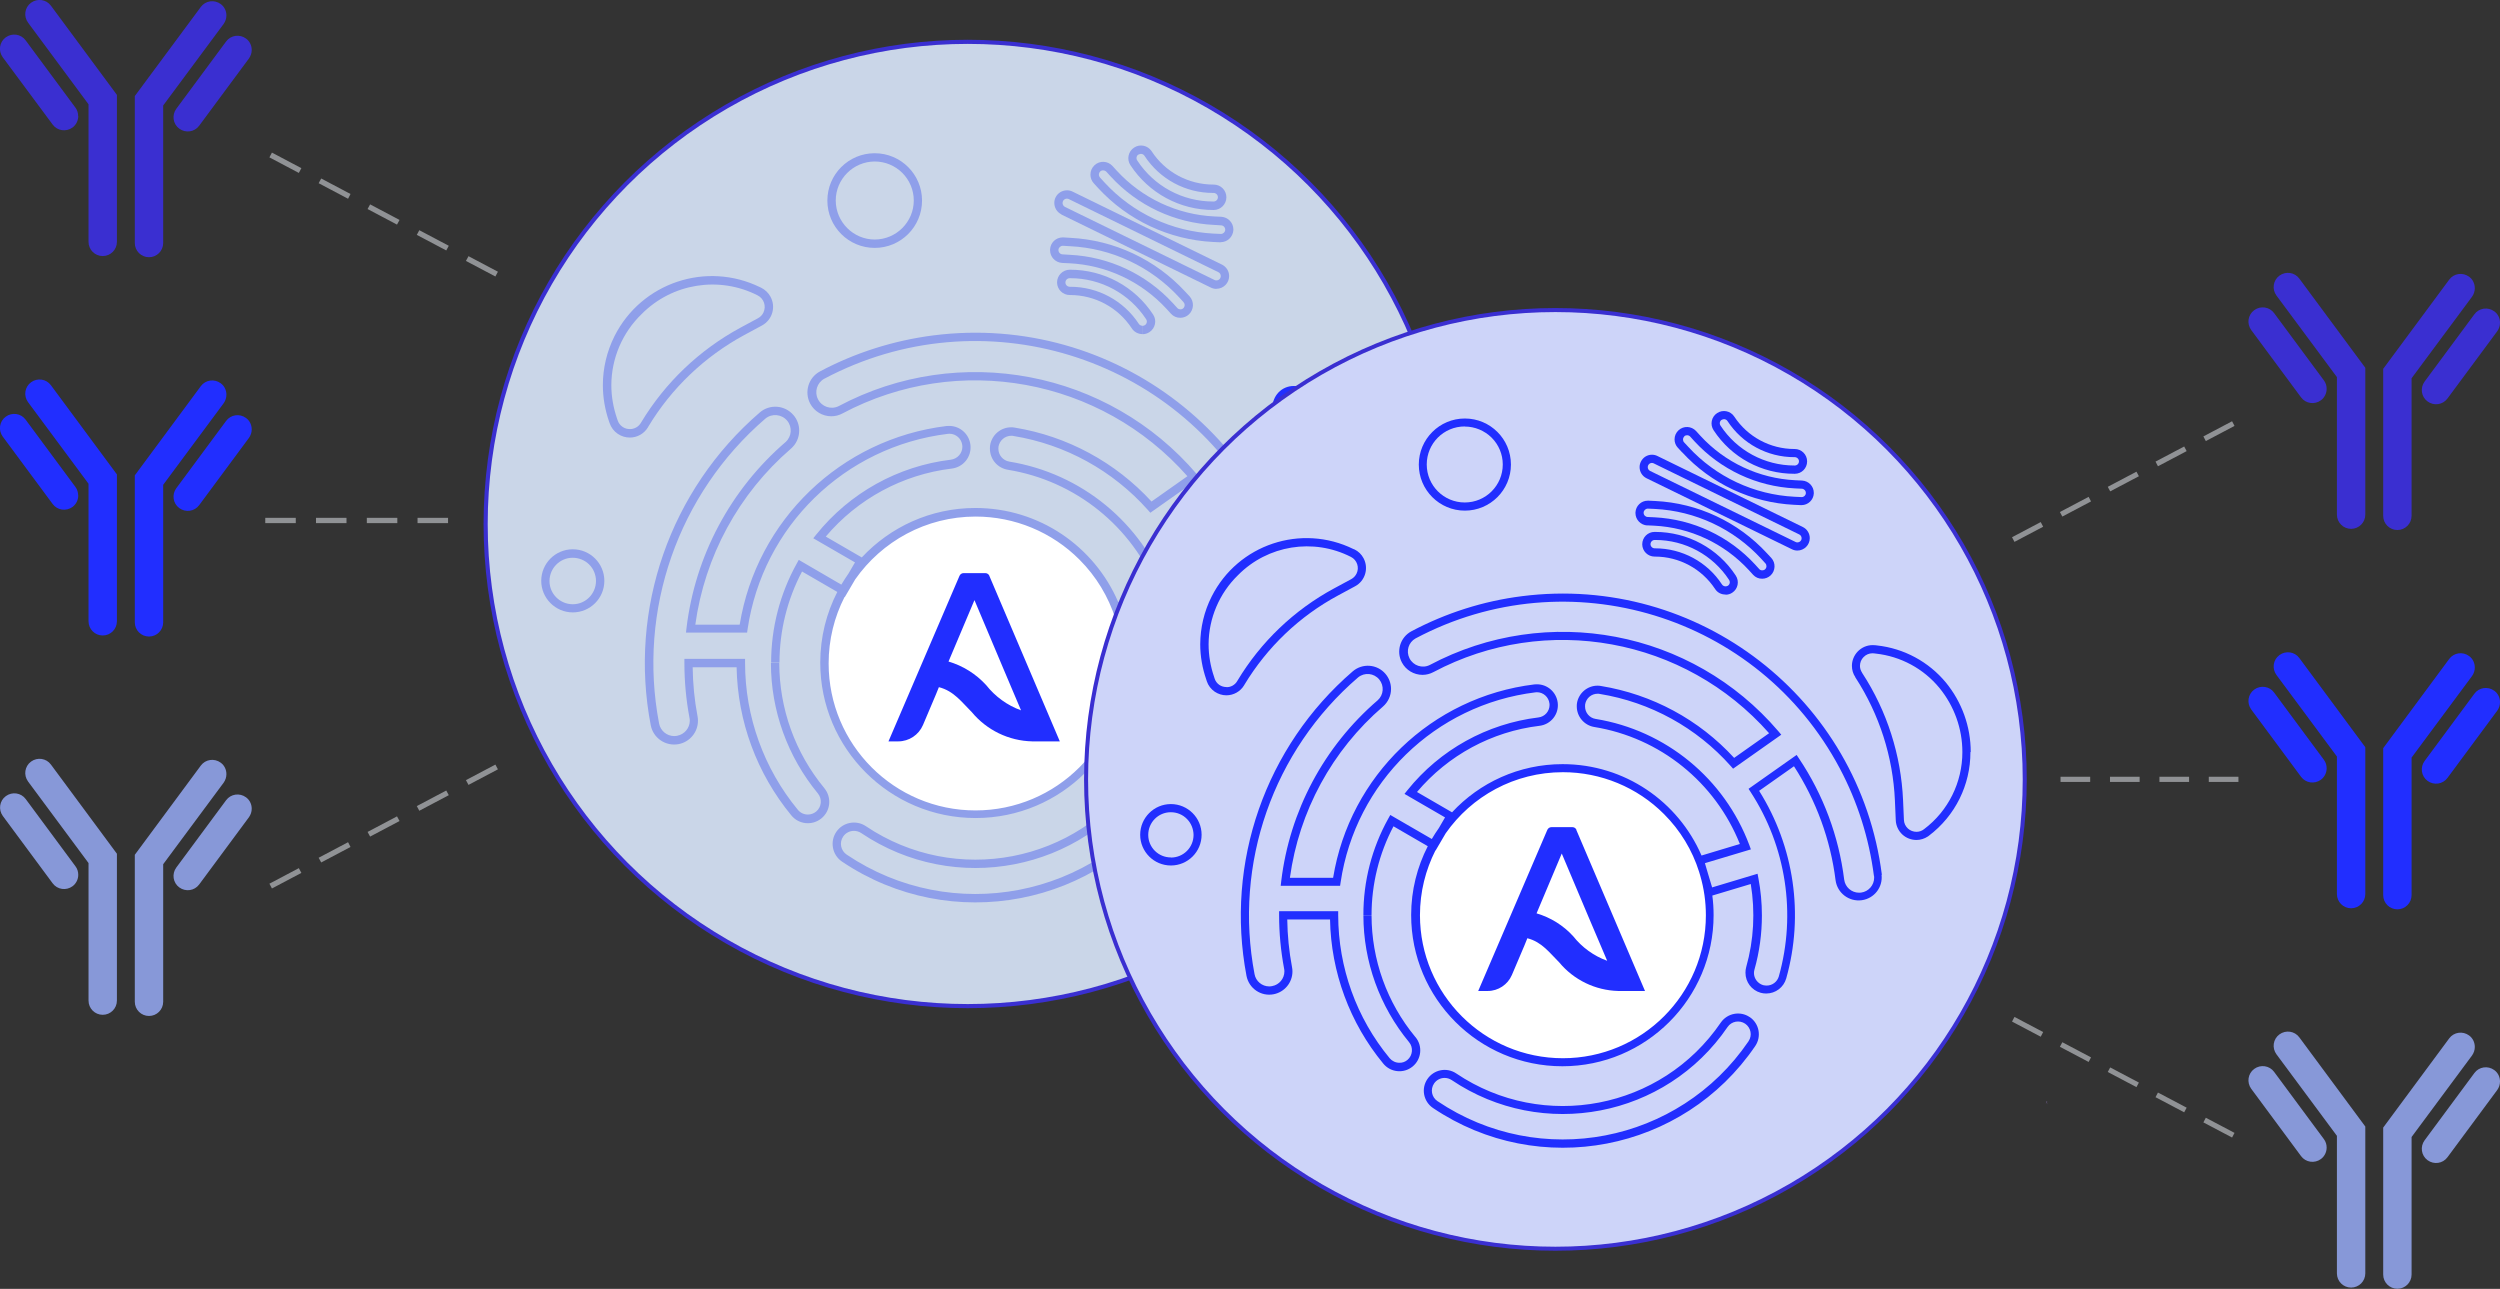 <?xml version="1.0" encoding="UTF-8"?>
<svg id="Layer_2" data-name="Layer 2" xmlns="http://www.w3.org/2000/svg" xmlns:xlink="http://www.w3.org/1999/xlink" viewBox="0 0 236.08 121.71">
  <rect x="0" y="0" width="236.08" height="121.71" fill="#333333" stroke="none"/>
  <defs>
    <style>
      .cls-1, .cls-2, .cls-3 {
        fill: none;
      }

      .cls-2 {
        stroke-width: .39px;
      }

      .cls-2, .cls-3 {
        stroke: #3a2fd1;
        stroke-linejoin: round;
      }

      .cls-3 {
        stroke-width: .38px;
      }

      .cls-4 {
        fill: url(#linear-gradient-4);
      }

      .cls-5 {
        fill: url(#linear-gradient-3);
      }

      .cls-6 {
        fill: url(#linear-gradient-2);
      }

      .cls-7 {
        fill: #9088bf;
      }

      .cls-8 {
        fill: #212eff;
      }

      .cls-9 {
        fill: #cdd4f9;
      }

      .cls-10 {
        fill: url(#linear-gradient);
      }

      .cls-11 {
        clip-path: url(#clippath-1);
      }

      .cls-12 {
        clip-path: url(#clippath-3);
      }

      .cls-13 {
        clip-path: url(#clippath-2);
      }

      .cls-14 {
        fill: #909295;
      }

      .cls-15 {
        fill: #fff;
      }

      .cls-16 {
        fill: #8798d8;
      }

      .cls-17 {
        fill: #3a2fd1;
      }

      .cls-18 {
        fill: #cad6e8;
      }

      .cls-19 {
        fill: #8f9fea;
      }

      .cls-20 {
        clip-path: url(#clippath);
      }
    </style>
    <clipPath id="clippath">
      <path class="cls-1" d="M138.98,80.72l.14.26c-.04-.09-.07-.19-.11-.28h-.02Z"/>
    </clipPath>
    <linearGradient id="linear-gradient" x1="5703.95" y1="2628.65" x2="5706.35" y2="2628.65" gradientTransform="translate(-87933.59 -191070.1) rotate(90) scale(33.5 -33.5)" gradientUnits="userSpaceOnUse">
      <stop offset="0" stop-color="#4b55a2"/>
      <stop offset=".18" stop-color="#5053a1"/>
      <stop offset=".65" stop-color="#604e9d"/>
      <stop offset="1" stop-color="#7d519c"/>
    </linearGradient>
    <clipPath id="clippath-1">
      <path class="cls-1" d="M138.96,80.96h0c.06-.07.11-.15.17-.23l-.18.23Z"/>
    </clipPath>
    <linearGradient id="linear-gradient-2" x1="5703.05" y1="2628.95" x2="5705.45" y2="2628.95" gradientTransform="translate(-87953.49 -191065.6) rotate(90) scale(33.5 -33.5)" xlink:href="#linear-gradient"/>
    <clipPath id="clippath-2">
      <path class="cls-1" d="M193.21,104.01l.13.26c-.04-.09-.07-.18-.11-.27h-.02Z"/>
    </clipPath>
    <linearGradient id="linear-gradient-3" x1="5705.48" y1="2629.59" x2="5707.82" y2="2629.59" gradientTransform="translate(-87910.79 -191096.77) rotate(90) scale(33.5 -33.5)" xlink:href="#linear-gradient"/>
    <clipPath id="clippath-3">
      <path class="cls-1" d="M193.19,104.24h0c.05-.07.11-.15.16-.22l-.17.22Z"/>
    </clipPath>
    <linearGradient id="linear-gradient-4" x1="5704.61" y1="2629.89" x2="5706.95" y2="2629.89" gradientTransform="translate(-87930.68 -191092.27) rotate(90) scale(33.5 -33.5)" xlink:href="#linear-gradient"/>
  </defs>
  <g id="Layer_1-2" data-name="Layer 1">
    <g>
      <g>
        <g>
          <circle class="cls-18" cx="91.39" cy="49.48" r="45.53"/>
          <circle class="cls-2" cx="91.39" cy="49.48" r="45.53"/>
          <path id="Path_1647" data-name="Path 1647" class="cls-15" d="M106.39,62.66c0,7.88-6.39,14.26-14.27,14.26-7.88,0-14.26-6.39-14.26-14.27,0-7.87,6.39-14.26,14.26-14.26,7.88,0,14.27,6.39,14.27,14.27h0Z"/>
          <path class="cls-19" d="M114.57,19.83h0s.04,0,.04,0c.66,0,1.2-.54,1.2-1.2h0c0-.67-.54-1.2-1.2-1.2h-.03c-2.35,0-4.55-1.18-5.83-3.15-.36-.55-1.11-.71-1.66-.34-.55.36-.71,1.11-.34,1.66,1.73,2.64,4.68,4.24,7.84,4.23ZM107.52,14.6c.07-.04.14-.07.22-.07.14,0,.27.07.34.19,1.43,2.19,3.87,3.51,6.49,3.5h.03c.22,0,.41.18.41.4h0c0,.23-.18.41-.41.41h-.04c-2.89,0-5.59-1.45-7.17-3.88-.05-.07-.07-.14-.07-.22,0-.14.07-.27.18-.34Z"/>
          <path class="cls-19" d="M103.7,17.76c2.81,3.05,6.71,4.88,10.85,5.09l.66.03h.06v-.56s0,.16,0,.16v.39c.64,0,1.16-.5,1.2-1.14v-.06c0-.64-.5-1.16-1.14-1.2l-.66-.03c-3.52-.17-6.83-1.73-9.21-4.32l-.41-.45c-.45-.49-1.21-.52-1.69-.07-.25.23-.39.55-.39.89,0,.3.11.59.31.81l.41.45ZM103.9,16.19c.08-.07.17-.11.28-.1.11,0,.22.05.3.13l.41.45c2.53,2.75,6.03,4.39,9.76,4.57l.66.04c.22.01.39.19.39.41v.02c-.01.21-.19.38-.4.38h0s-.04,0-.04,0l-.66-.03c-3.94-.2-7.64-1.93-10.31-4.84l-.41-.45c-.07-.08-.11-.17-.11-.28,0-.11.05-.22.13-.3Z"/>
          <path class="cls-19" d="M110.24,72.55s0,0,0,0h0c-.92-.62-2.17-.39-2.8.53,0,0,0,0,0,0-5.74,8.43-17.21,10.63-25.67,4.94-.92-.62-2.18-.38-2.8.54-.62.92-.38,2.18.54,2.8,10.3,6.94,24.27,4.26,31.27-6.01.63-.92.39-2.18-.53-2.81ZM110.12,74.9s0,0,0,0c-6.75,9.91-20.23,12.5-30.17,5.8-.56-.38-.71-1.14-.33-1.7.23-.34.61-.54,1.02-.54.24,0,.48.07.69.21,8.82,5.94,20.78,3.64,26.77-5.15.38-.56,1.15-.7,1.71-.32l.04-.05-.04.06c.56.38.71,1.14.33,1.7Z"/>
          <path class="cls-19" d="M122.7,58.78l-.39.05c0,.06.01.12.01.18,0,.73-.55,1.35-1.28,1.45-.06,0-.12.01-.19.01-.74,0-1.36-.55-1.45-1.28-.53-4.21-2.03-8.23-4.38-11.76l-.23-.34-4.67,3.29.21.31c3.44,5.29,4.44,11.8,2.74,17.88-.15.53-.63.89-1.18.89-.11,0-.23-.02-.33-.05-.53-.15-.89-.63-.89-1.18,0-.11.02-.23.05-.33.48-1.71.72-3.48.72-5.25,0-1.21-.11-2.42-.33-3.61l-.08-.43-4.41,1.32-.34-1.13c-.06-.22-.13-.44-.2-.66l-.17-.56,4.46-1.34-.15-.4c-2.41-6.47-8.1-11.14-14.91-12.25-.59-.1-1.03-.61-1.03-1.21,0-.07,0-.13.01-.2.1-.59.61-1.03,1.21-1.03.07,0,.14,0,.2.02,4.91.8,9.39,3.27,12.7,6.99l.23.26,4.68-3.3-.28-.33c-8.37-9.81-22.44-12.49-33.83-6.44-.72.36-1.6.07-1.96-.66-.35-.69-.09-1.54.59-1.92,14.84-7.89,33.27-2.25,41.16,12.6,1.73,3.25,2.85,6.79,3.31,10.44l.38-.05.39-.05c-2.18-17.11-17.81-29.21-34.92-27.04-3.75.48-7.38,1.63-10.71,3.4-1.1.58-1.51,1.95-.93,3.05.39.73,1.16,1.19,1.99,1.19.37,0,.73-.09,1.06-.27,10.94-5.81,24.4-3.33,32.57,5.93l-3.39,2.39c-3.4-3.7-7.95-6.17-12.92-6.98-.11-.02-.22-.03-.33-.03-.99,0-1.83.72-1.99,1.69-.02.11-.02.22-.02.33,0,.99.71,1.83,1.69,1.99,6.39,1.04,11.75,5.36,14.14,11.36l-3.72,1.12c-2.25-5.22-7.43-8.87-13.48-8.87-4.24,0-8.05,1.8-10.73,4.67l-3.4-1.97c3.01-3.56,7.25-5.86,11.89-6.42,1.11-.13,1.9-1.13,1.77-2.24-.12-1.02-.98-1.79-2.01-1.79-.08,0-.16,0-.25.01-9.97,1.22-17.92,8.88-19.53,18.76h-4.19c.89-6.45,4.09-12.36,9.03-16.62.5-.43.78-1.05.78-1.71,0-.54-.19-1.06-.55-1.47-.81-.94-2.23-1.05-3.17-.24,0,0,0,0,0,0-8.47,7.3-12.4,18.56-10.3,29.53.23,1.22,1.41,2.02,2.63,1.79,1.06-.2,1.83-1.13,1.83-2.21,0-.14-.01-.28-.04-.42-.29-1.53-.44-3.07-.46-4.63h4.15c.09,5.1,1.91,10.03,5.16,13.98.7.87,1.97,1,2.84.3.87-.7,1-1.97.3-2.84,0-.01-.02-.02-.03-.04-2.74-3.32-4.24-7.49-4.24-11.8h-.79c0,4.49,1.57,8.84,4.43,12.31.43.52.36,1.29-.16,1.72,0,0,0,0,0,0-.22.18-.5.28-.78.28-.37,0-.71-.16-.94-.44-3.22-3.9-4.99-8.81-4.99-13.87v-.39h-5.73v.39c0,1.73.16,3.47.48,5.17.02.09.03.18.03.27,0,.7-.5,1.3-1.19,1.43-.09.02-.18.03-.28.03-.7,0-1.3-.5-1.43-1.19-2.04-10.7,1.79-21.68,10.04-28.79.62-.51,1.54-.42,2.06.2.49.6.43,1.49-.15,2.01-5.2,4.48-8.54,10.74-9.36,17.56l-.05.44h5.77l.05-.34c1.43-9.7,9.17-17.24,18.91-18.43.05,0,.1-.01.15-.01.62,0,1.14.47,1.21,1.08,0,.05,0,.1.01.15,0,.62-.47,1.14-1.08,1.22-5,.6-9.56,3.14-12.71,7.06l-.29.36,3.94,2.28-.6,1.03c-.24.35-.47.7-.69,1.07l-4.02-2.34-.19.35c-1.59,2.86-2.42,6.08-2.42,9.36h.79c0-3,.73-5.96,2.13-8.61l3.33,1.93c-1.03,2-1.61,4.27-1.61,6.68,0,8.1,6.57,14.67,14.67,14.67,8.1,0,14.67-6.57,14.67-14.67h0c0-.65-.05-1.28-.13-1.9l3.73-1.12c.44,2.69.29,5.44-.44,8.06-.05.18-.08.36-.08.55,0,.9.6,1.7,1.47,1.94.18.05.36.08.55.08.9,0,1.7-.6,1.94-1.47,1.73-6.17.77-12.78-2.63-18.2l3.38-2.38c2.16,3.34,3.54,7.12,4.04,11.07.17,1.23,1.31,2.09,2.54,1.92,1.21-.17,2.06-1.27,1.93-2.48l-.39.05ZM92.12,76.53c-7.66,0-13.87-6.21-13.87-13.88,0-2.26.54-4.39,1.5-6.27h.03s.98-1.67.98-1.67c2.51-3.58,6.67-5.93,11.37-5.93,3.68,0,7.21,1.46,9.81,4.07,1.58,1.58,2.74,3.51,3.4,5.6l.11.38c.35,1.24.55,2.52.54,3.83,0,7.66-6.21,13.87-13.88,13.87Z"/>
          <path class="cls-19" d="M82.6,23.41h0c2.47,0,4.47-2,4.47-4.47h0c0-2.47-2-4.47-4.47-4.47-2.47,0-4.47,2-4.47,4.47,0,2.47,2,4.47,4.47,4.47ZM82.6,15.25c.98,0,1.92.39,2.61,1.08.69.69,1.08,1.63,1.08,2.6,0,2.03-1.65,3.68-3.68,3.69-2.03,0-3.68-1.65-3.69-3.68,0-2.03,1.65-3.68,3.68-3.69Z"/>
          <path class="cls-19" d="M54.09,51.87c-1.65,0-2.98,1.34-2.98,2.98s1.34,2.98,2.98,2.98c1.65,0,2.98-1.34,2.98-2.98,0-1.65-1.34-2.98-2.98-2.98ZM54.09,57.06c-1.21,0-2.2-.98-2.2-2.19,0-1.21.98-2.2,2.19-2.2.58,0,1.15.23,1.56.64.41.41.64.97.64,1.55,0,1.21-.98,2.2-2.19,2.2Z"/>
          <path class="cls-19" d="M61.19,40.34l.03-.05c2.19-3.64,5.32-6.62,9.06-8.65l1.67-.9c.98-.53,1.34-1.74.81-2.72-.2-.37-.51-.66-.88-.85h0s0,0,0,0c0,0,0,0-.01,0l-.07-.04h-.01c-5.07-2.49-11.21-.45-13.76,4.61-.72,1.44-1.1,3.02-1.1,4.63,0,1.16.2,2.32.58,3.42l.06.17c.14.41.41.77.77,1.01.34.23.73.35,1.14.35.7,0,1.35-.37,1.71-.97h0ZM59.48,40.52c-.25,0-.49-.07-.69-.21-.22-.15-.38-.36-.46-.61l-.06-.17c-.35-1.02-.54-2.09-.54-3.16.01-2.53,1.04-4.95,2.86-6.71,2.88-2.91,7.31-3.62,10.95-1.77h0c.6.3.84,1.03.55,1.63-.11.23-.29.41-.51.53l-1.67.9c-3.86,2.09-7.09,5.17-9.36,8.93l-.03.05h0c-.22.37-.61.59-1.04.59Z"/>
          <path class="cls-8" d="M131.68,46.82c0-2.45-.85-4.83-2.41-6.73-1.68-2.02-4.07-3.32-6.68-3.61l-.17-.02c-.09,0-.17-.01-.26-.01-.54,0-1.06.22-1.43.61-.36.38-.56.88-.57,1.4,0,.39.12.77.33,1.09l.33-.22.33-.22c-.13-.19-.2-.42-.2-.66,0-.32.13-.62.35-.85.22-.24.54-.37.86-.37.05,0,.11,0,.16.01l.18.02c2.41.27,4.62,1.46,6.17,3.33,1.44,1.76,2.22,3.95,2.23,6.22,0,2.94-1.37,5.71-3.72,7.48h0c-.21.17-.47.26-.73.26-.31,0-.6-.12-.83-.32-.24-.21-.38-.52-.39-.84l-.08-1.9c-.19-4.39-1.55-8.64-3.94-12.32l-.04-.06-.33.22-.33.22.04.05c2.31,3.56,3.63,7.68,3.82,11.93l.08,1.9c.02.53.25,1.04.65,1.39.37.34.86.52,1.36.52.39,0,.77-.12,1.1-.34h.02l.08-.06s.02-.01.03-.02h0s0,0,0,0c2.54-1.92,4.03-4.92,4.02-8.11Z"/>
          <path class="cls-19" d="M107.89,30.77v.79c.23,0,.46-.07.66-.2.55-.36.71-1.11.34-1.66-1.73-2.64-4.67-4.23-7.82-4.23h-.05c-.66,0-1.2.54-1.2,1.2h0s0,.01,0,.01c.01.65.54,1.18,1.2,1.18h.03c2.35,0,4.54,1.18,5.83,3.15.22.34.6.54,1,.54v-.39s0-.4,0-.4c-.14,0-.27-.07-.34-.18-1.43-2.19-3.88-3.51-6.49-3.5h-.03c-.22,0-.41-.18-.41-.4h0c0-.23.18-.41.41-.41h.05c2.89,0,5.58,1.46,7.16,3.87.05.07.07.14.07.22,0,.14-.07.27-.18.34-.07.04-.14.07-.22.07Z"/>
          <path class="cls-19" d="M100.3,24.83l.66.03c3.52.17,6.82,1.72,9.21,4.32l.41.45c.23.25.55.39.88.38h0c.3,0,.59-.11.81-.32.48-.45.51-1.21.07-1.7l-.41-.44c-2.81-3.05-6.7-4.88-10.85-5.09l-.65-.04h0s-.08,0-.08,0c-.64,0-1.16.5-1.19,1.14h0v.07c0,.64.5,1.16,1.14,1.2ZM99.95,23.6c.01-.21.19-.38.4-.39h.02l.67.04c3.94.19,7.64,1.93,10.31,4.83l.41.45c.07.08.11.17.11.28,0,.11-.05.22-.13.3-.08.07-.17.11-.28.1h0c-.11,0-.22-.05-.29-.13l-.41-.45c-2.53-2.75-6.03-4.39-9.76-4.57l-.66-.04c-.22-.01-.39-.19-.39-.41v-.02Z"/>
          <path class="cls-19" d="M100.23,20.26l14.12,6.9c.16.08.34.12.52.12v-.4s0-.4,0-.4c-.06,0-.12-.01-.18-.04l-14.12-6.9c-.14-.07-.23-.21-.23-.37,0-.06.02-.12.04-.18.1-.2.34-.29.55-.19l14.12,6.9c.14.07.23.21.23.37,0,.06-.02.12-.04.18-.07.14-.21.23-.37.23v.79c.66,0,1.2-.54,1.2-1.2,0-.46-.26-.87-.67-1.08l-14.12-6.9c-.16-.08-.34-.12-.52-.12-.46,0-.88.26-1.08.67-.08.16-.12.34-.12.52,0,.46.26.88.67,1.08Z"/>
          <path id="Path_1671" data-name="Path 1671" class="cls-8" d="M93.12,64.69c-.96-1.05-2.19-1.82-3.55-2.22l2.45-5.8,2.67,6.33.94,2.22.79,1.86c-1.3-.47-2.44-1.3-3.3-2.39h0ZM93.43,54.37c-.07-.15-.22-.25-.39-.25h-2.04c-.17,0-.32.1-.39.25l-6.71,15.64h.92c1.02,0,1.94-.61,2.34-1.55l1.22-2.88.28-.69c1.42.36,2.17,1.43,3.11,2.36,1.41,1.7,3.49,2.71,5.7,2.76h2.61l-6.66-15.64Z"/>
          <path class="cls-7" d="M139.01,80.71h-.02s.14.27.14.27c-.04-.09-.08-.18-.12-.27h0Z"/>
          <path class="cls-1" d="M139.14,80.73l-.18.23h0c.06-.07.11-.15.17-.23"/>
          <g class="cls-20">
            <rect class="cls-10" x="138.92" y="80.7" width=".27" height=".31" transform="translate(-21.32 93.26) rotate(-34.6)"/>
          </g>
          <g class="cls-11">
            <rect class="cls-6" x="138.91" y="80.7" width=".28" height=".29" transform="translate(-21.32 93.25) rotate(-34.6)"/>
          </g>
        </g>
        <g>
          <path class="cls-14" d="M25.68,14.41l2.78,1.47-.24.45-2.78-1.47.24-.45ZM30.32,16.85l2.78,1.47-.23.45-2.78-1.47.24-.44ZM34.95,19.3l2.78,1.47-.24.44-2.78-1.47.24-.44ZM39.6,21.74l2.78,1.47-.24.44-2.78-1.47.24-.45ZM44.24,24.19l2.78,1.47-.24.45-2.78-1.47.24-.45Z"/>
          <path class="cls-14" d="M42.31,49.4h-2.88v-.5h2.88v.5ZM37.52,49.4h-2.88v-.5h2.88v.5ZM32.72,49.4h-2.88v-.5h2.88v.5ZM27.93,49.4h-2.88v-.5h2.88v.5Z"/>
          <path class="cls-14" d="M25.68,83.9l2.78-1.47-.24-.45-2.78,1.47.24.45ZM30.32,81.45l2.78-1.47-.23-.45-2.78,1.47.24.44ZM34.95,79l2.78-1.47-.24-.44-2.78,1.47.24.44ZM39.6,76.56l2.78-1.47-.24-.44-2.78,1.47.24.45ZM44.24,74.12l2.78-1.47-.24-.45-2.78,1.47.24.45Z"/>
          <g>
            <g>
              <g>
                <path class="cls-17" d="M21.38,1.46c0,.28-.09.56-.26.8l-5.71,7.7v12.99c0,.74-.6,1.34-1.34,1.34s-1.34-.6-1.34-1.34v-13.88S18.96.66,18.96.66c.44-.6,1.28-.72,1.88-.28.36.26.54.67.54,1.08Z"/>
                <path class="cls-17" d="M23.77,4.72c0,.28-.09.56-.26.8l-4.7,6.35c-.44.6-1.28.72-1.88.28-.6-.44-.72-1.28-.28-1.88l4.7-6.35c.44-.6,1.28-.72,1.88-.28.36.26.54.67.54,1.08Z"/>
              </g>
              <g>
                <path class="cls-17" d="M11.04,8.96v13.88c0,.74-.6,1.34-1.34,1.34s-1.34-.6-1.34-1.34v-12.99S2.65,2.14,2.65,2.14c-.44-.6-.32-1.44.28-1.88.6-.44,1.44-.32,1.88.28l6.23,8.42Z"/>
                <path class="cls-17" d="M7.39,10.96c0,.41-.19.82-.54,1.08-.6.44-1.44.32-1.88-.28L.26,5.41c-.44-.6-.32-1.44.28-1.88.6-.44,1.44-.32,1.88.28l4.7,6.35c.18.24.26.52.26.8Z"/>
              </g>
            </g>
            <g>
              <g>
                <path class="cls-8" d="M21.38,37.28c0,.28-.09.56-.26.8l-5.71,7.7v12.99c0,.74-.6,1.34-1.34,1.34s-1.34-.6-1.34-1.34v-13.88s6.23-8.42,6.23-8.42c.44-.6,1.28-.72,1.88-.28.36.26.54.67.54,1.08Z"/>
                <path class="cls-8" d="M23.77,40.55c0,.28-.09.56-.26.8l-4.7,6.35c-.44.6-1.28.72-1.88.28-.6-.44-.72-1.28-.28-1.88l4.7-6.35c.44-.6,1.28-.72,1.88-.28.36.26.54.67.54,1.08Z"/>
              </g>
              <g>
                <path class="cls-8" d="M11.04,44.79v13.88c0,.74-.6,1.34-1.34,1.34s-1.34-.6-1.34-1.34v-12.99s-5.71-7.7-5.71-7.7c-.44-.6-.32-1.44.28-1.88.6-.44,1.44-.32,1.88.28l6.23,8.42Z"/>
                <path class="cls-8" d="M7.39,46.79c0,.41-.19.82-.54,1.08-.6.44-1.44.32-1.88-.28L.26,41.23c-.44-.6-.32-1.44.28-1.88.6-.44,1.44-.32,1.88.28l4.7,6.35c.18.24.26.52.26.8Z"/>
              </g>
            </g>
            <g>
              <g>
                <path class="cls-16" d="M21.38,73.11c0,.28-.09.56-.26.8l-5.71,7.7v12.99c0,.74-.6,1.34-1.34,1.34s-1.34-.6-1.34-1.34v-13.88s6.23-8.42,6.23-8.42c.44-.6,1.28-.72,1.88-.28.36.26.54.67.54,1.08Z"/>
                <path class="cls-16" d="M23.77,76.37c0,.28-.09.56-.26.8l-4.7,6.35c-.44.6-1.28.72-1.88.28-.6-.44-.72-1.28-.28-1.88l4.7-6.35c.44-.6,1.28-.72,1.88-.28.36.26.54.67.54,1.08Z"/>
              </g>
              <g>
                <path class="cls-16" d="M11.04,80.61v13.88c0,.74-.6,1.34-1.34,1.34s-1.34-.6-1.34-1.34v-12.99s-5.71-7.7-5.71-7.7c-.44-.6-.32-1.44.28-1.88.6-.44,1.44-.32,1.88.28l6.23,8.42Z"/>
                <path class="cls-16" d="M7.39,82.61c0,.41-.19.82-.54,1.08-.6.44-1.44.32-1.88-.28l-4.7-6.35c-.44-.6-.32-1.44.28-1.88.6-.44,1.44-.32,1.88.28l4.7,6.35c.18.24.26.52.26.8Z"/>
              </g>
            </g>
          </g>
        </g>
      </g>
      <g>
        <circle class="cls-9" cx="146.88" cy="73.6" r="44.32"/>
        <circle class="cls-3" cx="146.88" cy="73.6" r="44.32"/>
        <path id="Path_1647-2" data-name="Path 1647" class="cls-15" d="M161.49,86.43c0,7.67-6.22,13.88-13.89,13.88-7.67,0-13.88-6.22-13.88-13.89,0-7.66,6.22-13.88,13.88-13.88,7.67,0,13.89,6.22,13.89,13.89"/>
        <path class="cls-8" d="M169.45,44.74h0s.04,0,.04,0c.64,0,1.16-.52,1.16-1.17h0c0-.65-.53-1.17-1.17-1.17h-.03c-2.29,0-4.42-1.15-5.68-3.06-.35-.54-1.08-.69-1.62-.33-.54.35-.69,1.08-.33,1.62,1.68,2.57,4.55,4.12,7.63,4.11ZM162.58,39.65c.06-.04.14-.06.22-.07.13,0,.26.07.33.18,1.39,2.13,3.77,3.42,6.32,3.41h.03c.22,0,.4.18.4.39h0c0,.23-.18.4-.4.4h-.03c-2.81,0-5.44-1.42-6.98-3.77-.04-.06-.07-.14-.07-.22,0-.13.07-.26.18-.33Z"/>
        <path class="cls-8" d="M158.86,42.72c2.73,2.97,6.53,4.75,10.56,4.95l.64.03h.06v-.54s0,.16,0,.16v.38c.62,0,1.13-.49,1.16-1.1v-.06c0-.62-.49-1.13-1.11-1.16l-.64-.03c-3.43-.17-6.65-1.68-8.97-4.21l-.4-.44c-.44-.47-1.17-.51-1.65-.07-.24.22-.38.53-.38.86,0,.29.11.58.31.79l.4.43ZM159.05,41.2c.07-.07.17-.1.27-.1.11,0,.22.05.29.13l.4.44c2.46,2.67,5.87,4.27,9.5,4.45l.64.03c.21.01.38.18.38.4v.02c-.01.21-.18.37-.39.37h0s-.03,0-.03,0l-.64-.03c-3.83-.19-7.44-1.88-10.04-4.71l-.4-.43c-.07-.07-.1-.17-.1-.27,0-.11.05-.22.13-.29Z"/>
        <path class="cls-8" d="M165.23,96.05s0,0,0,0h0c-.89-.61-2.11-.38-2.73.51,0,0,0,0,0,0-5.59,8.2-16.75,10.35-24.98,4.81-.9-.61-2.12-.37-2.73.53-.61.9-.37,2.12.53,2.73,10.03,6.76,23.63,4.14,30.43-5.85.61-.9.38-2.12-.51-2.73ZM165.11,98.34s0,0,0,0c-6.57,9.64-19.69,12.16-29.37,5.64-.55-.37-.69-1.11-.32-1.66.22-.33.6-.53.99-.53.24,0,.47.07.67.2,8.58,5.78,20.23,3.54,26.06-5.01.37-.54,1.11-.68,1.66-.31l.04-.05-.04.05c.54.37.69,1.11.32,1.65Z"/>
        <path class="cls-8" d="M177.35,82.65l-.38.05c0,.06.01.12.01.18,0,.71-.53,1.32-1.24,1.41-.06,0-.12.01-.18.01-.72,0-1.32-.53-1.41-1.24-.51-4.09-1.97-8.01-4.27-11.44l-.22-.33-4.54,3.2.2.31c3.35,5.15,4.32,11.49,2.66,17.4-.15.52-.62.87-1.15.87-.11,0-.22-.02-.33-.04-.51-.15-.87-.62-.87-1.15,0-.11.02-.22.05-.33.47-1.66.7-3.38.7-5.11,0-1.18-.11-2.35-.33-3.51l-.08-.42-4.29,1.29-.33-1.1c-.06-.22-.12-.43-.19-.64l-.16-.55,4.34-1.3-.14-.39c-2.35-6.29-7.89-10.85-14.52-11.93-.58-.09-1-.59-1-1.18,0-.07,0-.13.01-.2.1-.58.59-1,1.18-1,.07,0,.13,0,.2.02,4.78.78,9.14,3.18,12.36,6.8l.23.26,4.55-3.21-.27-.32c-8.15-9.55-21.84-12.15-32.93-6.26-.7.35-1.56.06-1.91-.64-.34-.68-.09-1.5.57-1.87,14.45-7.68,32.38-2.19,40.06,12.26,1.68,3.16,2.77,6.6,3.23,10.16l.37-.05.38-.05c-2.12-16.65-17.34-28.43-33.99-26.31-3.65.46-7.18,1.59-10.43,3.31-1.07.57-1.47,1.9-.9,2.96.38.71,1.13,1.16,1.94,1.16.36,0,.71-.09,1.03-.26,10.64-5.65,23.75-3.24,31.7,5.77l-3.3,2.33c-3.31-3.61-7.74-6-12.58-6.79-.11-.02-.21-.03-.32-.03-.96,0-1.78.7-1.94,1.64-.02.11-.02.21-.02.32,0,.96.7,1.78,1.64,1.94,6.22,1.01,11.43,5.22,13.76,11.05l-3.62,1.09c-2.19-5.08-7.24-8.63-13.12-8.63-4.12,0-7.84,1.75-10.44,4.55l-3.31-1.92c2.93-3.47,7.06-5.71,11.57-6.25,1.08-.13,1.85-1.1,1.72-2.18-.12-.99-.96-1.74-1.96-1.74-.08,0-.16,0-.24.01-9.71,1.18-17.44,8.64-19.01,18.26h-4.08c.86-6.28,3.98-12.03,8.79-16.17.48-.42.76-1.02.76-1.66,0-.53-.19-1.03-.53-1.43-.79-.92-2.17-1.02-3.09-.23,0,0,0,0,0,0-8.24,7.1-12.06,18.06-10.03,28.75.23,1.19,1.37,1.97,2.56,1.74,1.03-.2,1.78-1.1,1.78-2.15,0-.14-.01-.27-.04-.41-.28-1.49-.43-2.99-.45-4.5h4.04c.09,4.97,1.86,9.77,5.02,13.6.68.84,1.92.98,2.77.29.84-.68.98-1.92.29-2.77,0-.01-.02-.02-.03-.03-2.67-3.23-4.13-7.29-4.13-11.49h-.77c0,4.37,1.53,8.61,4.31,11.98.42.5.35,1.26-.15,1.68,0,0,0,0,0,0-.21.18-.48.28-.76.27-.36,0-.69-.16-.92-.43-3.14-3.8-4.85-8.57-4.86-13.5v-.38h-5.58v.38c0,1.69.16,3.37.47,5.03.02.09.03.18.03.27,0,.68-.49,1.27-1.16,1.39-.09.02-.18.03-.27.03-.68,0-1.27-.49-1.39-1.16-1.98-10.42,1.74-21.1,9.78-28.02.61-.5,1.5-.41,2,.2.48.59.42,1.45-.15,1.96-5.07,4.36-8.32,10.46-9.11,17.09l-.05.43h5.61l.05-.33c1.4-9.44,8.93-16.78,18.4-17.94.05,0,.1-.01.14-.01.6,0,1.11.46,1.18,1.06,0,.05,0,.1.01.14,0,.6-.45,1.11-1.05,1.18-4.86.59-9.3,3.05-12.37,6.87l-.28.35,3.83,2.22-.58,1c-.24.34-.46.68-.67,1.04l-3.92-2.27-.19.34c-1.55,2.79-2.36,5.92-2.35,9.11h.77c0-2.92.71-5.8,2.07-8.38l3.24,1.88c-1,1.95-1.57,4.16-1.57,6.5,0,7.88,6.39,14.28,14.28,14.28,7.88,0,14.28-6.39,14.28-14.27h0c0-.63-.04-1.25-.12-1.85l3.63-1.09c.43,2.61.29,5.29-.43,7.84-.05.17-.07.35-.07.54,0,.88.58,1.65,1.43,1.89.17.05.35.07.53.07.88,0,1.65-.58,1.89-1.43,1.69-6.01.75-12.44-2.56-17.71l3.29-2.32c2.1,3.25,3.45,6.93,3.93,10.78.17,1.2,1.27,2.03,2.47,1.87,1.18-.16,2.01-1.23,1.87-2.41l-.38.05ZM147.59,99.93c-7.46,0-13.5-6.05-13.5-13.51,0-2.2.53-4.27,1.46-6.11h.02s.95-1.62.95-1.62c2.44-3.49,6.49-5.77,11.07-5.77,3.58,0,7.02,1.42,9.55,3.96,1.54,1.54,2.67,3.41,3.31,5.45l.11.37c.35,1.2.53,2.46.53,3.73,0,7.46-6.05,13.5-13.51,13.5Z"/>
        <path class="cls-8" d="M138.33,48.22h0c2.4,0,4.35-1.95,4.35-4.35h0c0-2.41-1.95-4.35-4.35-4.35-2.4,0-4.35,1.95-4.35,4.35,0,2.4,1.95,4.35,4.35,4.35ZM138.32,40.28c.95,0,1.86.38,2.54,1.05.67.67,1.05,1.58,1.05,2.53,0,1.98-1.6,3.59-3.59,3.59-1.98,0-3.59-1.6-3.59-3.59,0-1.98,1.6-3.59,3.59-3.59Z"/>
        <path class="cls-8" d="M110.57,75.93c-1.6,0-2.9,1.3-2.9,2.9s1.3,2.9,2.9,2.9c1.6,0,2.9-1.3,2.9-2.9,0-1.6-1.3-2.9-2.9-2.9ZM110.57,80.97c-1.18,0-2.14-.95-2.14-2.13,0-1.18.95-2.14,2.13-2.14.57,0,1.12.22,1.52.63.4.4.62.94.63,1.51,0,1.18-.95,2.14-2.13,2.14Z"/>
        <path class="cls-8" d="M117.49,64.7l.03-.05c2.14-3.54,5.18-6.45,8.82-8.41l1.63-.88c.95-.51,1.3-1.7.79-2.65-.19-.36-.49-.65-.86-.83h0s0,0,0,0c0,0,0,0-.01,0l-.07-.03h-.01c-4.93-2.43-10.91-.44-13.39,4.48-.71,1.4-1.07,2.94-1.08,4.51,0,1.13.2,2.26.57,3.33l.05.16c.13.4.4.75.75.99.33.22.71.34,1.1.34.68,0,1.32-.36,1.67-.94h0ZM115.82,64.88c-.24,0-.48-.07-.67-.2-.21-.14-.37-.35-.45-.6l-.05-.16c-.34-.99-.52-2.03-.52-3.08.01-2.46,1.02-4.82,2.78-6.53,2.8-2.83,7.11-3.53,10.66-1.72h0c.58.29.82,1,.53,1.58-.11.22-.28.4-.5.52l-1.63.88c-3.76,2.03-6.91,5.04-9.11,8.7l-.03.05h0c-.21.36-.6.58-1.01.57Z"/>
        <path class="cls-8" d="M186.1,71.01c0-2.39-.83-4.7-2.34-6.55-1.63-1.97-3.96-3.23-6.51-3.51l-.17-.02c-.08,0-.17-.01-.25-.01-.53,0-1.03.22-1.4.6-.35.37-.55.85-.55,1.36,0,.38.11.75.32,1.06l.32-.21.32-.21c-.13-.19-.2-.41-.2-.64,0-.31.12-.61.34-.83.22-.23.52-.36.84-.36.05,0,.1,0,.15.01l.17.02c2.35.26,4.5,1.42,6,3.24,1.4,1.71,2.17,3.85,2.17,6.06,0,2.86-1.33,5.56-3.62,7.28h0c-.2.16-.45.25-.71.25-.3,0-.59-.11-.81-.31-.23-.21-.37-.5-.38-.82l-.08-1.85c-.19-4.27-1.51-8.41-3.84-11.99l-.04-.06-.32.21-.32.21.03.05c2.25,3.47,3.54,7.48,3.72,11.61l.08,1.85c.02.52.25,1.01.63,1.36.36.33.84.51,1.33.51.38,0,.75-.12,1.07-.33h.01l.07-.06s.02-.01.03-.02h0s0,0,0,0c2.47-1.87,3.92-4.79,3.91-7.89Z"/>
        <path class="cls-8" d="M162.94,55.39v.77c.23,0,.45-.06.64-.19.54-.35.69-1.08.33-1.62-1.68-2.57-4.55-4.12-7.62-4.12h-.05c-.64,0-1.16.52-1.16,1.17h0s0,.01,0,.01c.01.64.53,1.15,1.17,1.15h.03c2.29,0,4.42,1.15,5.68,3.06.21.33.58.53.98.52v-.38s0-.39,0-.39c-.13,0-.26-.07-.33-.18-1.39-2.13-3.77-3.41-6.32-3.41h-.03c-.22,0-.4-.18-.4-.39h0c0-.22.18-.4.4-.4h.05c2.81,0,5.43,1.42,6.97,3.77.04.06.07.14.07.22,0,.13-.07.26-.18.33-.06.04-.14.06-.22.06Z"/>
        <path class="cls-8" d="M155.55,49.61l.64.03c3.42.17,6.64,1.68,8.96,4.2l.4.44c.22.24.53.38.86.37h0c.29,0,.57-.11.79-.31.47-.44.5-1.18.07-1.65l-.4-.43c-2.73-2.97-6.52-4.75-10.56-4.95l-.63-.03h0s-.08,0-.08,0c-.62,0-1.13.49-1.16,1.11h0v.06c0,.62.49,1.13,1.11,1.17ZM155.21,48.41c.01-.21.18-.37.39-.38h.02l.65.03c3.83.19,7.44,1.88,10.04,4.7l.4.44c.07.07.1.17.1.27,0,.11-.05.22-.13.29-.07.07-.17.1-.27.1h0c-.11,0-.21-.04-.28-.12l-.4-.44c-2.46-2.67-5.87-4.27-9.5-4.45l-.64-.03c-.21-.01-.38-.18-.38-.4v-.02Z"/>
        <path class="cls-8" d="M155.48,45.16l13.74,6.71c.16.08.33.12.51.12v-.38s0-.39,0-.39c-.06,0-.12-.01-.17-.04l-13.74-6.71c-.14-.07-.22-.21-.22-.36,0-.06.02-.12.04-.17.1-.2.33-.28.53-.18l13.74,6.71c.14.07.22.21.22.36,0,.06-.01.12-.04.17-.07.14-.21.22-.36.22v.77c.64,0,1.17-.52,1.17-1.17,0-.45-.25-.85-.65-1.05l-13.74-6.71c-.16-.08-.33-.12-.51-.12-.45,0-.85.25-1.05.66-.08.16-.12.33-.12.51,0,.45.25.85.65,1.05Z"/>
        <path id="Path_1671-2" data-name="Path 1671" class="cls-8" d="M148.56,88.41c-.93-1.02-2.13-1.77-3.46-2.16l2.38-5.65,2.6,6.16.92,2.16.77,1.81c-1.27-.46-2.38-1.27-3.21-2.32M148.87,78.36c-.07-.15-.21-.25-.38-.25h-1.99c-.16,0-.31.1-.38.25l-6.53,15.22h.9c.99,0,1.89-.6,2.28-1.51l1.19-2.8.27-.67c1.38.35,2.11,1.39,3.02,2.29,1.37,1.65,3.4,2.63,5.55,2.69h2.54l-6.49-15.22Z"/>
        <path class="cls-7" d="M193.23,104h-.02s.14.27.14.27c-.04-.09-.07-.18-.11-.27"/>
        <path class="cls-7" d="M193.36,104.02l-.17.22h0c.06-.07.11-.15.16-.22"/>
        <g class="cls-13">
          <rect class="cls-5" x="193.14" y="103.98" width=".26" height=".3" transform="translate(-24.95 128.16) rotate(-34.6)"/>
        </g>
        <g class="cls-12">
          <rect class="cls-4" x="193.14" y="103.99" width=".27" height=".28" transform="translate(-24.95 128.15) rotate(-34.6)"/>
        </g>
        <path class="cls-14" d="M210.78,39.78l-2.71,1.43.23.44,2.71-1.43-.23-.44ZM206.26,42.16l-2.71,1.43.23.44,2.71-1.43-.23-.43ZM201.75,44.54l-2.71,1.43.23.43,2.71-1.43-.23-.43ZM197.23,46.92l-2.71,1.43.23.43,2.71-1.43-.23-.44ZM192.71,49.3l-2.71,1.43.23.44,2.71-1.43-.23-.44Z"/>
        <path class="cls-14" d="M194.58,73.84h2.8v-.49h-2.8v.49ZM199.25,73.84h2.8v-.49h-2.8v.49ZM203.92,73.84h2.8v-.49h-2.8v.49ZM208.58,73.84h2.8v-.49h-2.8v.49Z"/>
        <path class="cls-14" d="M210.78,107.42l-2.71-1.43.23-.44,2.71,1.43-.23.44ZM206.26,105.04l-2.71-1.43.23-.44,2.71,1.43-.23.43ZM201.75,102.66l-2.71-1.43.23-.43,2.71,1.43-.23.43ZM197.23,100.28l-2.71-1.43.23-.43,2.71,1.43-.23.44ZM192.71,97.9l-2.71-1.43.23-.44,2.71,1.43-.23.44Z"/>
        <g>
          <g>
            <path class="cls-17" d="M233.7,27.22c0,.28-.09.56-.26.8l-5.71,7.7v12.99c0,.74-.6,1.34-1.34,1.34s-1.34-.6-1.34-1.34v-13.88s6.23-8.42,6.23-8.42c.44-.6,1.28-.72,1.88-.28.36.26.54.67.54,1.08Z"/>
            <path class="cls-17" d="M236.08,30.48c0,.28-.09.56-.26.8l-4.7,6.35c-.44.6-1.28.72-1.88.28-.6-.44-.72-1.28-.28-1.88l4.7-6.35c.44-.6,1.28-.72,1.88-.28.36.26.54.67.54,1.08Z"/>
          </g>
          <g>
            <path class="cls-17" d="M223.36,34.72v13.88c0,.74-.6,1.34-1.34,1.34s-1.34-.6-1.34-1.34v-12.99s-5.71-7.7-5.71-7.7c-.44-.6-.32-1.44.28-1.88.6-.44,1.44-.32,1.88.28l6.23,8.42Z"/>
            <path class="cls-17" d="M219.71,36.72c0,.41-.19.82-.54,1.08-.6.44-1.44.32-1.88-.28l-4.7-6.35c-.44-.6-.32-1.44.28-1.88.6-.44,1.44-.32,1.88.28l4.7,6.35c.18.24.26.52.26.8Z"/>
          </g>
        </g>
        <g>
          <g>
            <path class="cls-8" d="M233.7,63.04c0,.28-.09.56-.26.8l-5.71,7.7v12.99c0,.74-.6,1.34-1.34,1.34s-1.34-.6-1.34-1.34v-13.88s6.23-8.42,6.23-8.42c.44-.6,1.28-.72,1.88-.28.36.26.54.67.54,1.08Z"/>
            <path class="cls-8" d="M236.08,66.31c0,.28-.09.56-.26.8l-4.7,6.35c-.44.6-1.28.72-1.88.28-.6-.44-.72-1.28-.28-1.88l4.7-6.35c.44-.6,1.28-.72,1.88-.28.36.26.54.67.54,1.08Z"/>
          </g>
          <g>
            <path class="cls-8" d="M223.36,70.55v13.88c0,.74-.6,1.34-1.34,1.34s-1.34-.6-1.34-1.34v-12.99s-5.71-7.7-5.71-7.7c-.44-.6-.32-1.44.28-1.88.6-.44,1.44-.32,1.88.28l6.23,8.42Z"/>
            <path class="cls-8" d="M219.71,72.55c0,.41-.19.82-.54,1.08-.6.44-1.44.32-1.88-.28l-4.7-6.35c-.44-.6-.32-1.44.28-1.88.6-.44,1.44-.32,1.88.28l4.7,6.35c.18.24.26.52.26.8Z"/>
          </g>
        </g>
        <g>
          <g>
            <path class="cls-16" d="M233.7,98.87c0,.28-.09.56-.26.8l-5.71,7.7v12.99c0,.74-.6,1.34-1.34,1.34s-1.34-.6-1.34-1.34v-13.88s6.23-8.42,6.23-8.42c.44-.6,1.28-.72,1.88-.28.36.26.54.67.54,1.08Z"/>
            <path class="cls-16" d="M236.08,102.13c0,.28-.09.56-.26.8l-4.7,6.35c-.44.6-1.28.72-1.88.28-.6-.44-.72-1.28-.28-1.88l4.7-6.35c.44-.6,1.28-.72,1.88-.28.36.26.54.67.54,1.08Z"/>
          </g>
          <g>
            <path class="cls-16" d="M223.36,106.37v13.88c0,.74-.6,1.34-1.34,1.34s-1.34-.6-1.34-1.34v-12.99s-5.71-7.7-5.71-7.7c-.44-.6-.32-1.44.28-1.88.6-.44,1.44-.32,1.88.28l6.23,8.42Z"/>
            <path class="cls-16" d="M219.71,108.37c0,.41-.19.82-.54,1.08-.6.44-1.44.32-1.88-.28l-4.7-6.35c-.44-.6-.32-1.44.28-1.88.6-.44,1.44-.32,1.88.28l4.7,6.35c.18.24.26.52.26.8Z"/>
          </g>
        </g>
      </g>
    </g>
  </g>
</svg>